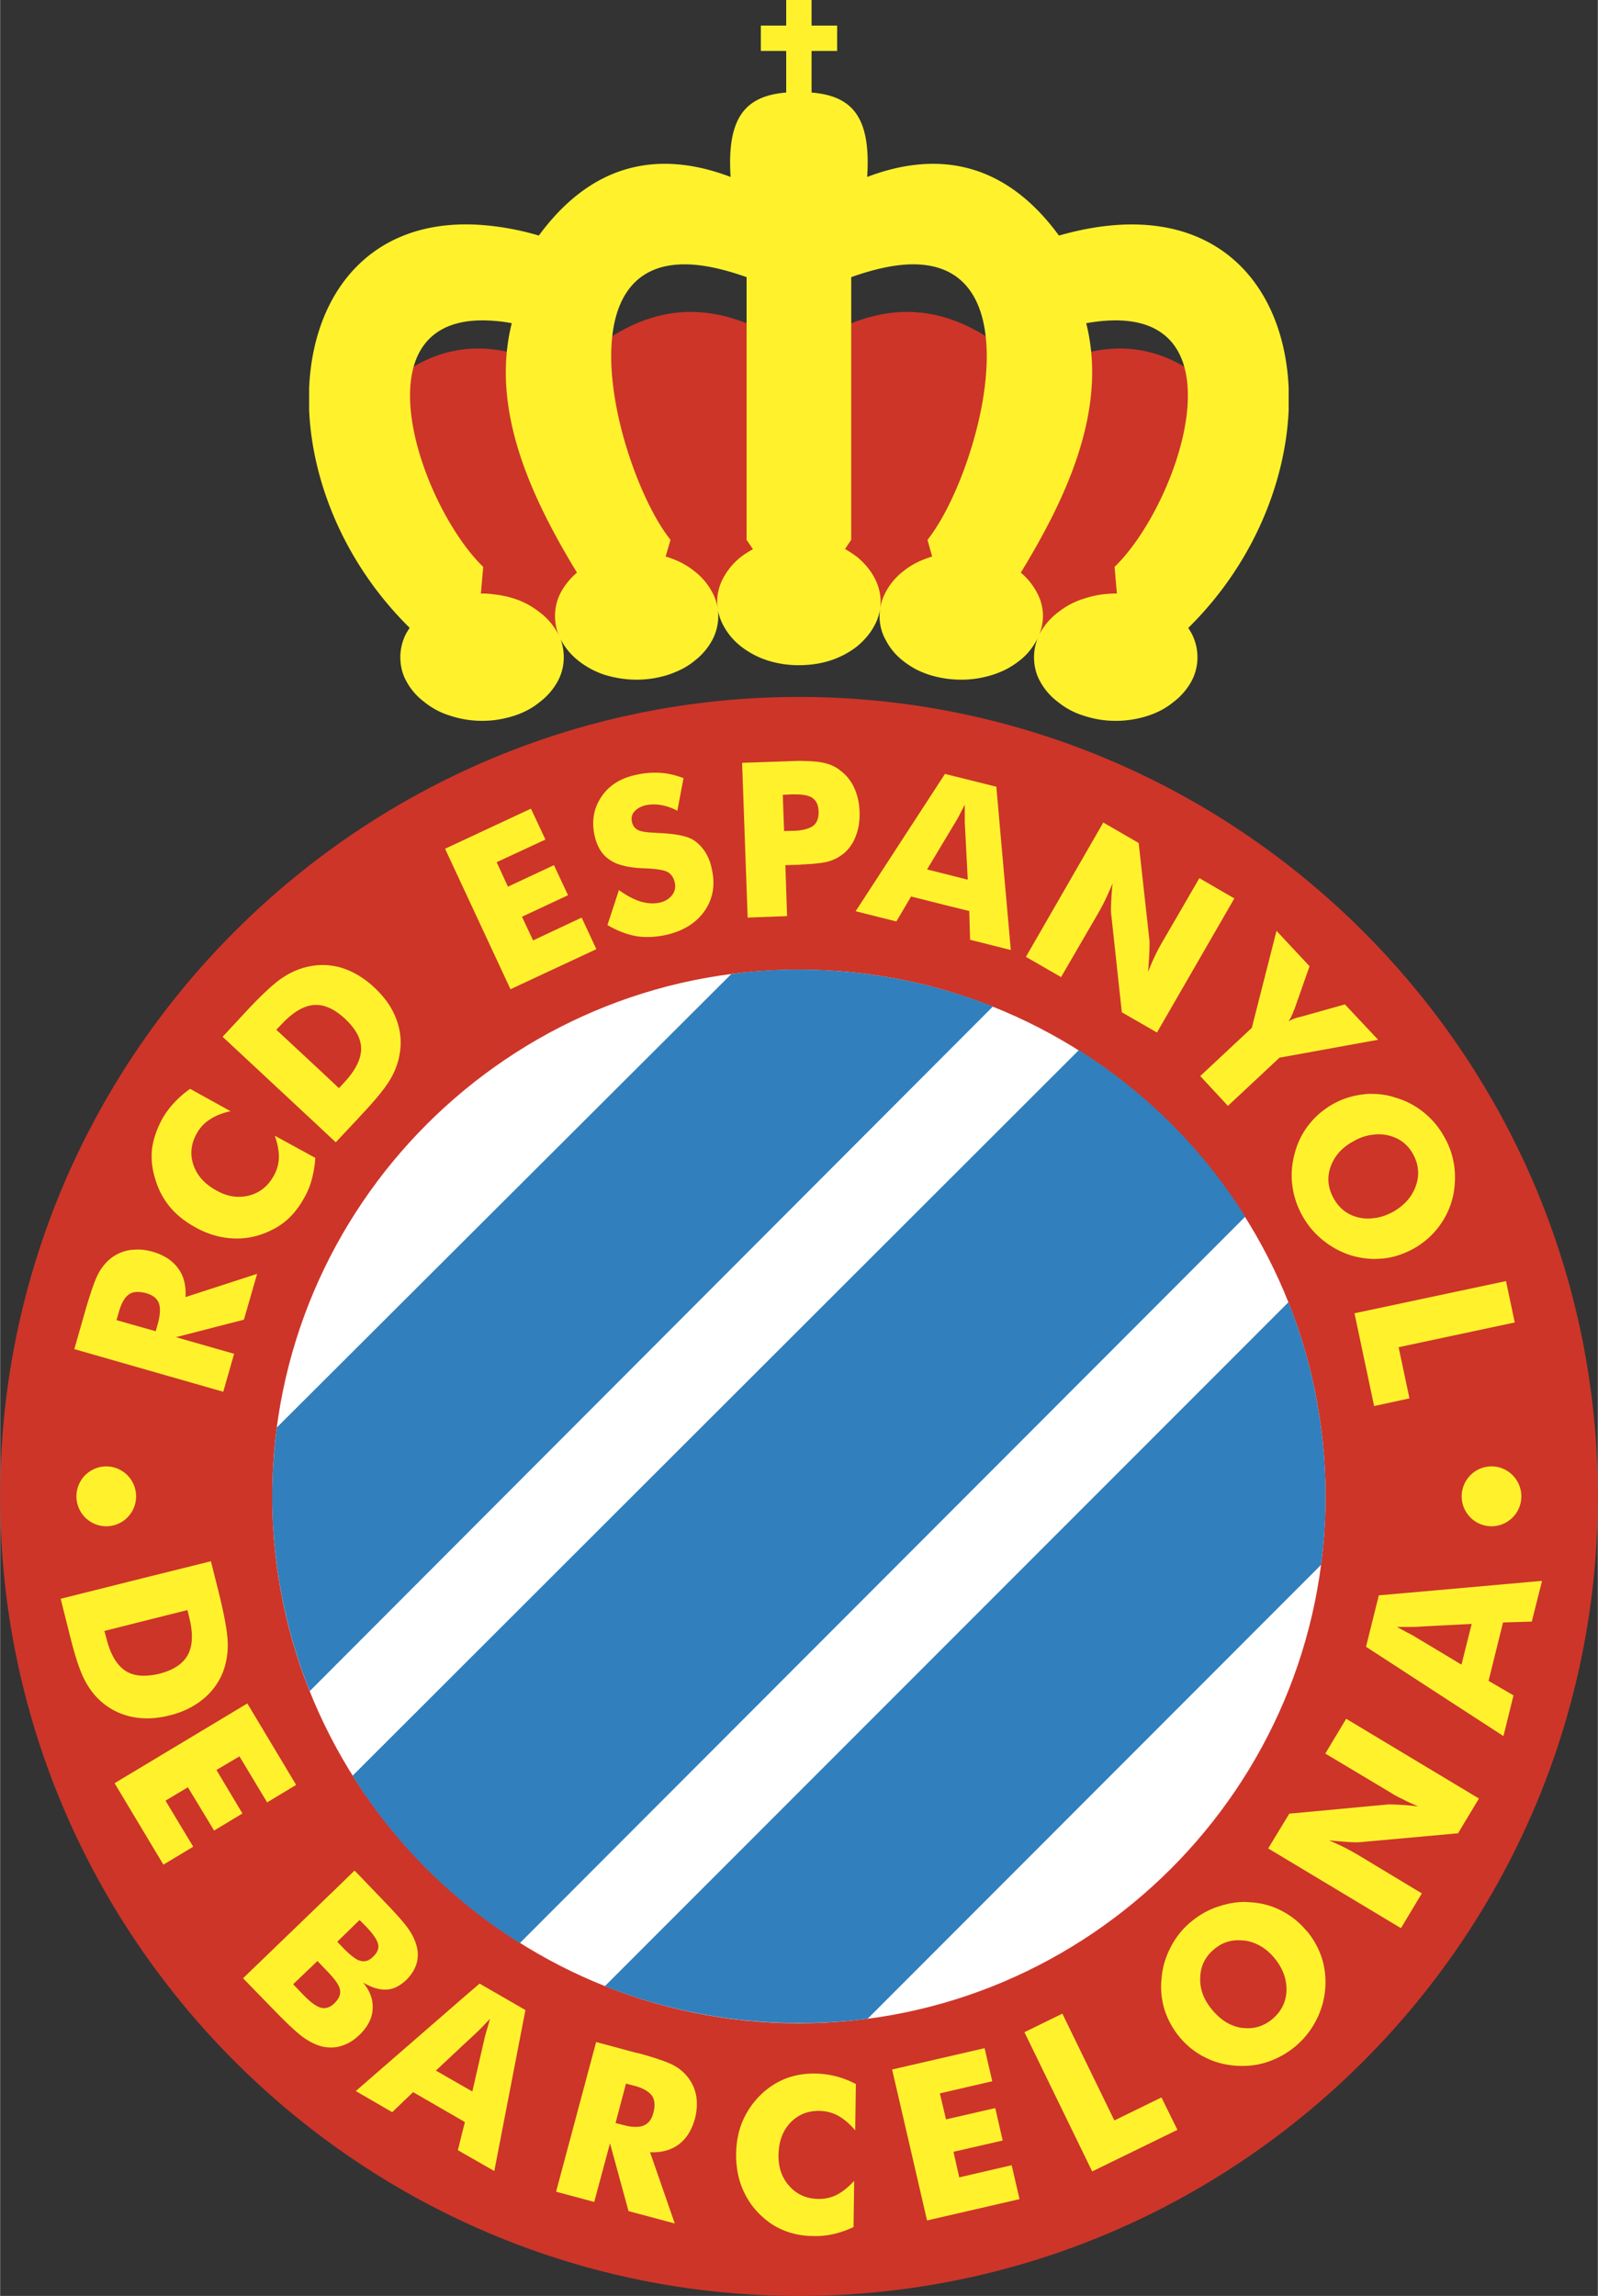 <svg xmlns="http://www.w3.org/2000/svg" width="1741" height="2500" viewBox="0 0 147.922 212.452"><rect x="0" y="0" width="147.922" height="212.452" fill="#333333" stroke="none"/><path d="M147.922 138.472c0-40.739-33.242-73.98-73.961-73.98C33.222 64.491 0 97.733 0 138.472s33.222 73.98 73.961 73.98c40.719 0 73.961-33.242 73.961-73.98zM95.662 34.682c-7.022-6.984-13.79-7.694-21.701-2.052-7.931-5.642-14.678-4.932-21.701 2.052-7.418-4.281-13.889-2.86-18.88 3.906l8.423 20.399 11.048-.119c6.727-1.973 13.83-2.92 21.109-2.624a65.321 65.321 0 0 1 21.089 2.624l11.048.119 8.444-20.399c-5.01-6.766-11.461-8.187-18.879-3.906z" fill="#cd3529"/><path d="M119.296 35.885c-.454-10.239-7.615-17.992-21.267-14.086-3.65-4.991-8.128-7.122-13.257-6.549-1.44.158-2.939.532-4.498 1.125.355-5.504-1.342-7.497-5.149-7.812V4.715h2.367V2.367h-2.367V0h-2.348v2.367H70.43v2.348h2.347v3.847c-3.788.316-5.504 2.309-5.149 7.812-1.559-.592-3.058-.967-4.498-1.125-5.129-.573-9.587 1.559-13.257 6.549a25.344 25.344 0 0 0-4.163-.868C34.741 19.57 29 26.771 28.606 35.905v2.032c.295 6.787 3.374 14.322 9.312 20.162a7.432 7.432 0 0 0-.335.533 4.781 4.781 0 0 0-.533 2.189c0 .77.178 1.519.533 2.17a5.873 5.873 0 0 0 1.697 1.973 6.975 6.975 0 0 0 2.387 1.263 9.285 9.285 0 0 0 2.959.474c.355 0 .73-.02 1.085-.059a10.439 10.439 0 0 0 1.894-.415c.848-.276 1.657-.69 2.348-1.263a6.027 6.027 0 0 0 1.696-1.973c.354-.67.533-1.42.533-2.17 0-.631-.119-1.243-.355-1.834.02.079.06.138.079.197.415.79.986 1.46 1.677 1.993.71.552 1.52.985 2.367 1.262.967.296 1.973.454 2.979.454a9.531 9.531 0 0 0 2.979-.473 9.446 9.446 0 0 0 1.223-.513 6.33 6.33 0 0 0 1.145-.75 6.003 6.003 0 0 0 1.677-1.973c.355-.69.533-1.42.533-2.189 0-.178 0-.375-.04-.573.099.513.257.987.493 1.421.415.79.987 1.46 1.677 1.993a7.96 7.96 0 0 0 2.387 1.263 9.48 9.48 0 0 0 2.959.454c.986 0 2.012-.138 2.959-.454a8.144 8.144 0 0 0 2.387-1.263c.671-.552 1.263-1.223 1.657-1.993.256-.454.415-.967.494-1.479-.021.217-.04.434-.04.631 0 .77.177 1.519.552 2.189.395.79.966 1.46 1.657 1.993.355.276.75.532 1.144.75.395.197.809.375 1.243.513a9.954 9.954 0 0 0 2.959.454 9.527 9.527 0 0 0 2.979-.473 7.503 7.503 0 0 0 2.387-1.263c.691-.513 1.243-1.203 1.657-1.973.031-.059.059-.119.086-.179a4.758 4.758 0 0 0-.362 1.817c0 .77.178 1.519.532 2.17a5.861 5.861 0 0 0 1.697 1.973 6.961 6.961 0 0 0 2.388 1.263 9.285 9.285 0 0 0 2.959.474 9.591 9.591 0 0 0 2.979-.474c.849-.276 1.658-.69 2.348-1.263a6.015 6.015 0 0 0 1.696-1.973c.355-.67.532-1.42.532-2.17s-.177-1.5-.532-2.189c-.099-.178-.217-.355-.316-.533 5.918-5.82 8.996-13.355 9.292-20.142v-2.074zm-67.391 18.94a4.642 4.642 0 0 0-.532 2.17c0 .631.118 1.243.354 1.795-.02-.04-.059-.099-.079-.158a6.049 6.049 0 0 0-1.696-1.973 7.544 7.544 0 0 0-2.348-1.263 9.068 9.068 0 0 0-1.894-.395 6.715 6.715 0 0 0-1.085-.079h-.118l.217-2.466c-5.899-5.702-12.152-23.812.986-22.766.513.039 1.065.099 1.658.217-2.033 8.089 1.913 16.295 6.036 23.082a6.376 6.376 0 0 0-1.499 1.836zm16.709-3.315a6.309 6.309 0 0 0-1.677 1.993 4.662 4.662 0 0 0-.552 2.17c0 .197.02.395.04.592a4.626 4.626 0 0 0-.474-1.42 6.073 6.073 0 0 0-1.677-1.993 7.61 7.61 0 0 0-1.145-.75 9.308 9.308 0 0 0-1.223-.513c-.099-.039-.197-.059-.295-.079l.454-1.558c-4.498-5.603-10.18-25.213 1.065-25.489 1.618-.04 3.591.335 5.978 1.184v24.305l.592.868a9.21 9.21 0 0 0-1.086.69zm17.243-1.558l.434 1.558c-.099.02-.197.04-.276.079a8.49 8.49 0 0 0-1.243.513 7.104 7.104 0 0 0-1.144.75 5.906 5.906 0 0 0-1.657 1.973 4.485 4.485 0 0 0-.494 1.499c.02-.217.04-.434.04-.651 0-.75-.197-1.5-.552-2.17-.395-.77-.986-1.44-1.657-1.993-.355-.256-.71-.493-1.085-.71l.572-.848V25.646c2.387-.848 4.36-1.223 5.978-1.184 11.264.277 5.582 19.887 1.084 25.49zm17.321 2.505l.217 2.466h-.099a9.312 9.312 0 0 0-2.959.473 7.313 7.313 0 0 0-2.388 1.263 6.061 6.061 0 0 0-1.697 1.973c-.026.05-.048.101-.072.151a4.633 4.633 0 0 0 .368-1.789c0-.75-.197-1.5-.552-2.15a6.194 6.194 0 0 0-1.5-1.854c4.124-6.767 8.089-14.993 6.057-23.082 15.291-2.723 8.761 16.631 2.625 22.549z" fill="#fff22d"/><g fill="#fff22d"><path d="M138.078 135.69a2.774 2.774 0 0 0-2.762 2.781 2.77 2.77 0 0 0 2.762 2.762 2.77 2.77 0 0 0 2.762-2.762c-.001-1.538-1.244-2.781-2.762-2.781zM13.711 159.009a8.992 8.992 0 0 0 1.972-.276c1.224-.295 2.249-.809 3.098-1.499a6.134 6.134 0 0 0 1.874-2.584 7.109 7.109 0 0 0 .414-2.624c-.02-.948-.296-2.506-.828-4.656l-.73-2.9-5.8 1.44-8.109 2.032.73 2.9.158.632c.454 1.814.888 3.116 1.302 3.926.414.808.928 1.499 1.559 2.052a6.2 6.2 0 0 0 2.88 1.42c.474.097.967.137 1.48.137zm-3.886-7.457l-.178-.631 4.064-1.026 3.629-.908.158.651c.375 1.479.335 2.644-.119 3.492-.454.829-1.341 1.421-2.663 1.755-.355.08-.69.138-1.006.158-.868.079-1.599-.079-2.17-.473-.769-.532-1.36-1.539-1.715-3.018zM22.155 162.521l2.564 4.261 2.683-1.618-4.517-7.537-12.291 7.379 4.518 7.536 2.762-1.657-2.565-4.261 2.071-1.243 2.427 4.005 2.624-1.578-2.407-4.025zM33.262 188.305c.769-.75 1.184-1.539 1.223-2.407.059-.849-.237-1.677-.888-2.447.809.474 1.539.691 2.17.652.631-.02 1.243-.335 1.834-.888.454-.454.77-.947.947-1.5a3.025 3.025 0 0 0 0-1.677c-.138-.513-.395-1.046-.77-1.578-.375-.533-1.124-1.381-2.249-2.545l-2.426-2.524-.296-.296-1.46 1.42-8.858 8.542 2.821 2.899c1.125 1.164 1.993 1.973 2.565 2.427.572.435 1.125.73 1.657.908a3.546 3.546 0 0 0 1.814.099c.04-.02.079-.02.119-.039a3.871 3.871 0 0 0 1.638-.908c.061-.059.099-.098.159-.138zm-1.914-3.452a2.438 2.438 0 0 1-.414.533c-.395.375-.809.513-1.243.395s-.967-.513-1.618-1.184l-.947-.986 2.25-2.15.986 1.026c.473.493.809.927.986 1.282.06.138.099.256.119.375.039.235-.001.472-.119.709zm.395-4.617l-.395-.414-.138-.138.138-.138 1.756-1.716.177-.158.592.592c.671.71 1.046 1.263 1.125 1.658.079.394-.079.769-.474 1.144-.375.375-.77.493-1.164.375-.08-.02-.159-.04-.257-.079-.354-.198-.808-.553-1.36-1.126zM42.849 184.873l-9.923 8.621 3.374 1.954 1.934-1.855 4.616 2.664.178.118-.178.69-.473 1.894.473.277 2.9 1.657 2.881-14.895-4.242-2.447-1.54 1.322zm2.506 1.933c-.138.493-.257.908-.355 1.224-.079.315-.158.532-.178.69l-1.104 4.813-.869-.493-2.505-1.44 2.505-2.348 1.105-1.026c.237-.217.454-.434.691-.671.217-.236.473-.493.71-.749zM63.682 192.231a4.179 4.179 0 0 0-1.381-1.144c-.572-.296-1.637-.671-3.176-1.085l-.355-.079-3.59-.966-3.709 13.849 3.531.947 1.46-5.425 1.716 6.274.592.157 3.689.987-2.289-6.589c1.065.04 1.954-.198 2.663-.73.71-.533 1.204-1.322 1.5-2.407.178-.71.217-1.381.119-2.032a3.928 3.928 0 0 0-.77-1.757zm-3.215 3.314c-.158.592-.454.967-.908 1.145-.217.098-.473.118-.789.118s-.69-.059-1.104-.178l-.69-.177.966-3.65.75.197c.04.02.059.02.079.02.789.217 1.302.533 1.579.908.255.375.314.927.117 1.617zM75.539 191.876c-1.045-.02-1.973.138-2.841.473a6.994 6.994 0 0 0-2.308 1.52 7.596 7.596 0 0 0-1.657 2.426c-.375.888-.572 1.875-.592 2.979-.02 1.361.237 2.604.789 3.688.533 1.105 1.341 2.013 2.387 2.763.553.375 1.164.67 1.815.868a7.353 7.353 0 0 0 2.15.315c.631.02 1.243-.039 1.854-.177s1.243-.355 1.874-.651l.059-4.281c-.533.592-1.085 1.026-1.618 1.302a3.64 3.64 0 0 1-1.716.375c-1.085-.02-1.974-.414-2.664-1.184-.691-.769-1.026-1.716-1.006-2.88.02-1.223.375-2.229 1.085-2.979s1.617-1.124 2.722-1.105c.611.02 1.184.158 1.716.454.513.276 1.046.73 1.578 1.342l.059-4.281a8.778 8.778 0 0 0-1.834-.711 8.425 8.425 0 0 0-1.852-.256zM88.796 201.483l-.532-2.367 4.557-1.045-.691-2.999-4.557 1.045-.572-2.407 4.853-1.124-.71-3.058-8.562 1.973 3.235 13.968 8.562-1.973-.729-3.137zM103.159 196.216l-4.814-9.884-3.512 1.717 6.274 12.882 7.891-3.847-1.48-2.999zM120.973 178.678h-.02a7.335 7.335 0 0 0-2.289-1.854 7.05 7.05 0 0 0-2.821-.79c-.256-.019-.493-.039-.75-.039a7.777 7.777 0 0 0-2.209.395c-.967.295-1.835.789-2.624 1.44a7.338 7.338 0 0 0-1.875 2.328c-.473.907-.769 1.854-.848 2.84a7.325 7.325 0 0 0 .257 2.94 7.735 7.735 0 0 0 1.42 2.584c.65.77 1.42 1.4 2.308 1.835.868.454 1.815.71 2.841.789.256.02.493.02.729.02.75 0 1.48-.118 2.21-.354a8.024 8.024 0 0 0 2.624-1.46 7.67 7.67 0 0 0 1.874-2.328c.474-.888.77-1.835.869-2.861a7.518 7.518 0 0 0-.276-2.9 7.534 7.534 0 0 0-1.42-2.585zm-3.177 8.148c-.809.671-1.716.947-2.703.828h-.118c-1.046-.157-1.953-.71-2.742-1.657-.789-.927-1.164-1.914-1.125-2.979.02-1.065.454-1.953 1.282-2.643.79-.671 1.697-.928 2.703-.81h.119c1.065.158 1.993.69 2.762 1.618.769.927 1.144 1.933 1.124 2.998-.038 1.066-.473 1.934-1.302 2.645zM122.689 162.264l6.076 3.63c.296.197.67.395 1.085.592.415.217.888.434 1.44.671a24.998 24.998 0 0 0-1.795-.159c-.513-.02-.868-.039-1.045-.02l-9.095.848-1.953 3.216 12.291 7.378 1.933-3.216-6.057-3.649a42.89 42.89 0 0 0-1.085-.592c-.414-.197-.907-.434-1.459-.671.671.079 1.263.118 1.775.158.513.02.868.039 1.045.02l9.134-.829 1.933-3.216-12.29-7.378-1.933 3.217zM141.806 150.052l.948-3.768-9.983.888-5.128.454-1.184 4.754 6.312 4.104 6.412 4.163.928-3.768-2.308-1.342 1.341-5.405 2.662-.08zm-6.51 3.986l-2.526-1.52-1.716-1.025a8.213 8.213 0 0 0-.829-.454c-.295-.158-.591-.335-.907-.493h1.263c.336 0 .572 0 .71-.02l1.479-.079 3.473-.177-.947 3.768zM7.062 138.472a2.77 2.77 0 0 0 2.762 2.762 2.77 2.77 0 0 0 2.762-2.762 2.774 2.774 0 0 0-2.762-2.781 2.773 2.773 0 0 0-2.762 2.781zM20.655 128.785l1.006-3.512-5.386-1.539 6.293-1.618 1.223-4.242-6.628 2.151c.059-1.066-.158-1.953-.69-2.664-.513-.71-1.302-1.224-2.367-1.538-.454-.12-.888-.198-1.322-.198-.236 0-.493.021-.73.04a3.962 3.962 0 0 0-1.756.73 4.482 4.482 0 0 0-1.164 1.38c-.315.553-.69 1.618-1.144 3.137l-1.124 3.926 5.918 1.696 7.871 2.251zm-9.884-6.628l.217-.75c.237-.828.552-1.38.947-1.637.217-.158.513-.237.848-.217.237 0 .493.04.77.119.592.178.966.473 1.145.927.158.453.118 1.085-.099 1.894l-.197.691-1.618-.454-2.013-.573zM15.684 111.642c.612.75 1.401 1.381 2.368 1.914 1.184.671 2.407 1.006 3.63 1.045 1.223.04 2.407-.236 3.551-.828a6.296 6.296 0 0 0 1.638-1.184 8.07 8.07 0 0 0 1.282-1.756 6.97 6.97 0 0 0 .709-1.736 10.06 10.06 0 0 0 .316-1.953l-3.749-2.051c.256.749.395 1.42.375 2.031a3.576 3.576 0 0 1-.473 1.677c-.533.967-1.302 1.578-2.308 1.834-1.006.237-1.993.099-2.999-.473-1.085-.592-1.795-1.381-2.13-2.367-.335-.967-.236-1.954.315-2.92a3.426 3.426 0 0 1 1.204-1.282c.493-.335 1.125-.592 1.914-.77l-3.737-2.065a8.854 8.854 0 0 0-1.491 1.296 8.131 8.131 0 0 0-1.104 1.5c-.494.928-.809 1.835-.928 2.723a6.656 6.656 0 0 0 .276 2.762 7.109 7.109 0 0 0 1.341 2.603zM17.578 100.751l.011.006.009-.006zM31.072 105.703l2.052-2.19.434-.473c1.282-1.361 2.15-2.446 2.604-3.235s.73-1.598.849-2.426a6.018 6.018 0 0 0-.375-3.177c-.394-1.026-1.065-1.953-1.992-2.821-.928-.868-1.914-1.46-2.939-1.795a6.014 6.014 0 0 0-2.21-.276 5.97 5.97 0 0 0-.987.138c-.828.178-1.637.533-2.426 1.065-.789.533-1.933 1.598-3.453 3.235l-2.032 2.19 8.897 8.286 1.578 1.479zm-5.504-10.416l.454-.474c1.045-1.125 2.052-1.736 2.999-1.815.158-.02.316 0 .474 0 .809.079 1.618.514 2.446 1.283 1.006.947 1.499 1.875 1.479 2.821-.02.947-.552 1.993-1.598 3.098l-.454.493-1.874-1.756-3.926-3.65zM55.199 87.83l-1.361-2.92-4.498 2.111-1.026-2.19 4.262-1.993-1.303-2.781-4.261 1.992-1.045-2.268 4.517-2.092-1.341-2.86-7.951 3.709 6.057 13.001zM65.261 78.814a3.843 3.843 0 0 0-1.045-1.065c-.612-.395-1.736-.611-3.374-.671-.079 0-.138-.02-.197-.02-.75-.02-1.282-.099-1.598-.256-.296-.158-.474-.395-.553-.75s-.02-.67.217-.947c.237-.276.592-.474 1.045-.592a3.798 3.798 0 0 1 1.42-.02 4.847 4.847 0 0 1 1.52.532l.572-3.019c-.73-.276-1.44-.453-2.19-.493a7.965 7.965 0 0 0-2.249.197c-1.44.315-2.505 1.006-3.196 2.071-.69 1.046-.888 2.229-.592 3.571.237 1.026.71 1.775 1.421 2.229.689.473 1.775.73 3.235.769 1.046.04 1.756.158 2.091.335.336.197.572.513.671.986.099.415.02.809-.237 1.145-.276.355-.65.592-1.164.71-.552.119-1.144.079-1.756-.099-.631-.197-1.302-.552-2.012-1.065L56.226 85.6c.907.533 1.795.868 2.663 1.026.868.138 1.795.099 2.782-.118 1.618-.375 2.801-1.125 3.571-2.249.769-1.125.986-2.426.631-3.906a4.507 4.507 0 0 0-.612-1.539zM72.856 84.772l-.158-4.715.71-.02.651-.02c.04 0 .059 0 .079-.02 1.145-.04 1.993-.138 2.525-.276a4.06 4.06 0 0 0 1.421-.73 3.794 3.794 0 0 0 1.144-1.657c.257-.651.375-1.4.335-2.249a5.569 5.569 0 0 0-.493-2.189 4.123 4.123 0 0 0-1.263-1.579c-.453-.375-1.025-.631-1.677-.75-.434-.098-1.125-.138-1.993-.158-.414 0-.868.02-1.361.04l-4.083.138.513 14.322 3.65-.137zm.395-11.265c.335 0 .631 0 .887.02.454.04.809.138 1.046.296.375.256.572.671.592 1.262.02.632-.158 1.066-.513 1.342-.256.178-.631.316-1.125.395a5.073 5.073 0 0 1-.809.059l-.75.02-.119-3.354.791-.04zM82.977 85.265l1.361-2.309 3.374.849 2.012.493.079 2.663 3.768.947-1.342-15.111-4.518-1.125-.236-.059-8.267 12.705 3.769.947zm4.734-7.97l.651-1.085c.158-.256.315-.532.473-.828.139-.296.315-.592.474-.927v1.282c0 .315 0 .572.02.71l.256 4.952-1.874-.474-1.894-.474 1.894-3.156zM101.778 84.298c.177-.315.374-.69.572-1.104a41.9 41.9 0 0 0 .652-1.46c-.08.67-.119 1.262-.139 1.775-.02.513-.02.848 0 1.045l.986 9.115 3.255 1.874 7.162-12.409-3.236-1.874-3.551 6.116c-.178.315-.375.69-.572 1.105-.197.414-.414.907-.631 1.459.06-.69.099-1.282.119-1.795.02-.513.02-.868.02-1.045l-1.006-9.095-3.275-1.894-7.162 12.429 3.254 1.874 3.552-6.116zM113.673 102.33l4.774-4.458 9.134-1.657-3.077-3.274-4.005 1.125c-.02 0-.079.02-.158.04-.434.098-.789.236-1.065.414.197-.296.375-.651.513-1.064.04-.04.04-.099.06-.119l1.381-3.926-3.058-3.274-2.288 8.976-4.774 4.458 2.563 2.759zM126.24 101.265a7.37 7.37 0 0 0-2.821.887 7.547 7.547 0 0 0-2.249 1.914 7.136 7.136 0 0 0-1.302 2.624 7.49 7.49 0 0 0-.237 2.958c.119.987.434 1.954.928 2.842a7.732 7.732 0 0 0 1.933 2.289 7.863 7.863 0 0 0 2.624 1.4 7.9 7.9 0 0 0 2.013.315c.295 0 .611-.02.907-.04.986-.099 1.914-.414 2.821-.908a7.541 7.541 0 0 0 2.249-1.913 7.41 7.41 0 0 0 1.322-2.604 8.013 8.013 0 0 0 .217-2.979 7.435 7.435 0 0 0-.927-2.821 7.542 7.542 0 0 0-1.934-2.308 7.405 7.405 0 0 0-2.625-1.361 6.636 6.636 0 0 0-2.031-.335 4.48 4.48 0 0 0-.888.04zm2.23 3.787c1.045.237 1.835.809 2.348 1.756.513.928.611 1.914.257 2.92-.355 1.006-1.065 1.815-2.111 2.407-.612.335-1.224.532-1.835.591-.435.059-.888.04-1.322-.059-1.045-.237-1.814-.828-2.347-1.775-.533-.967-.632-1.953-.276-2.939.355-.987 1.065-1.795 2.15-2.368a4.587 4.587 0 0 1 1.795-.592 3.838 3.838 0 0 1 1.341.059zM127.208 130.107l3.273-.71-1.005-4.735 10.752-2.289-.809-3.827-14.027 2.979z"/></g><path d="M122.709 138.472c0-26.869-21.898-48.748-48.748-48.748-26.85 0-48.768 21.879-48.768 48.748 0 26.85 21.918 48.749 48.768 48.749 26.85-.001 48.748-21.899 48.748-48.749z" fill="#fff"/><path d="M91.914 93.136a48.878 48.878 0 0 0-17.953-3.413c-2.091 0-4.203.118-6.273.415L25.607 132.1c-.256 2.111-.414 4.222-.414 6.372a48.678 48.678 0 0 0 3.472 18.012l63.249-63.348zM115.271 112.588c-3.886-6.234-9.173-11.501-15.408-15.408L32.63 164.316a48.581 48.581 0 0 0 15.487 15.486l67.154-67.214zM122.295 144.805a48.739 48.739 0 0 0-3.019-24.305l-63.288 63.288a48.875 48.875 0 0 0 17.973 3.413c2.111 0 4.242-.118 6.352-.395l41.982-42.001z" fill="#317fbc"/></svg>
